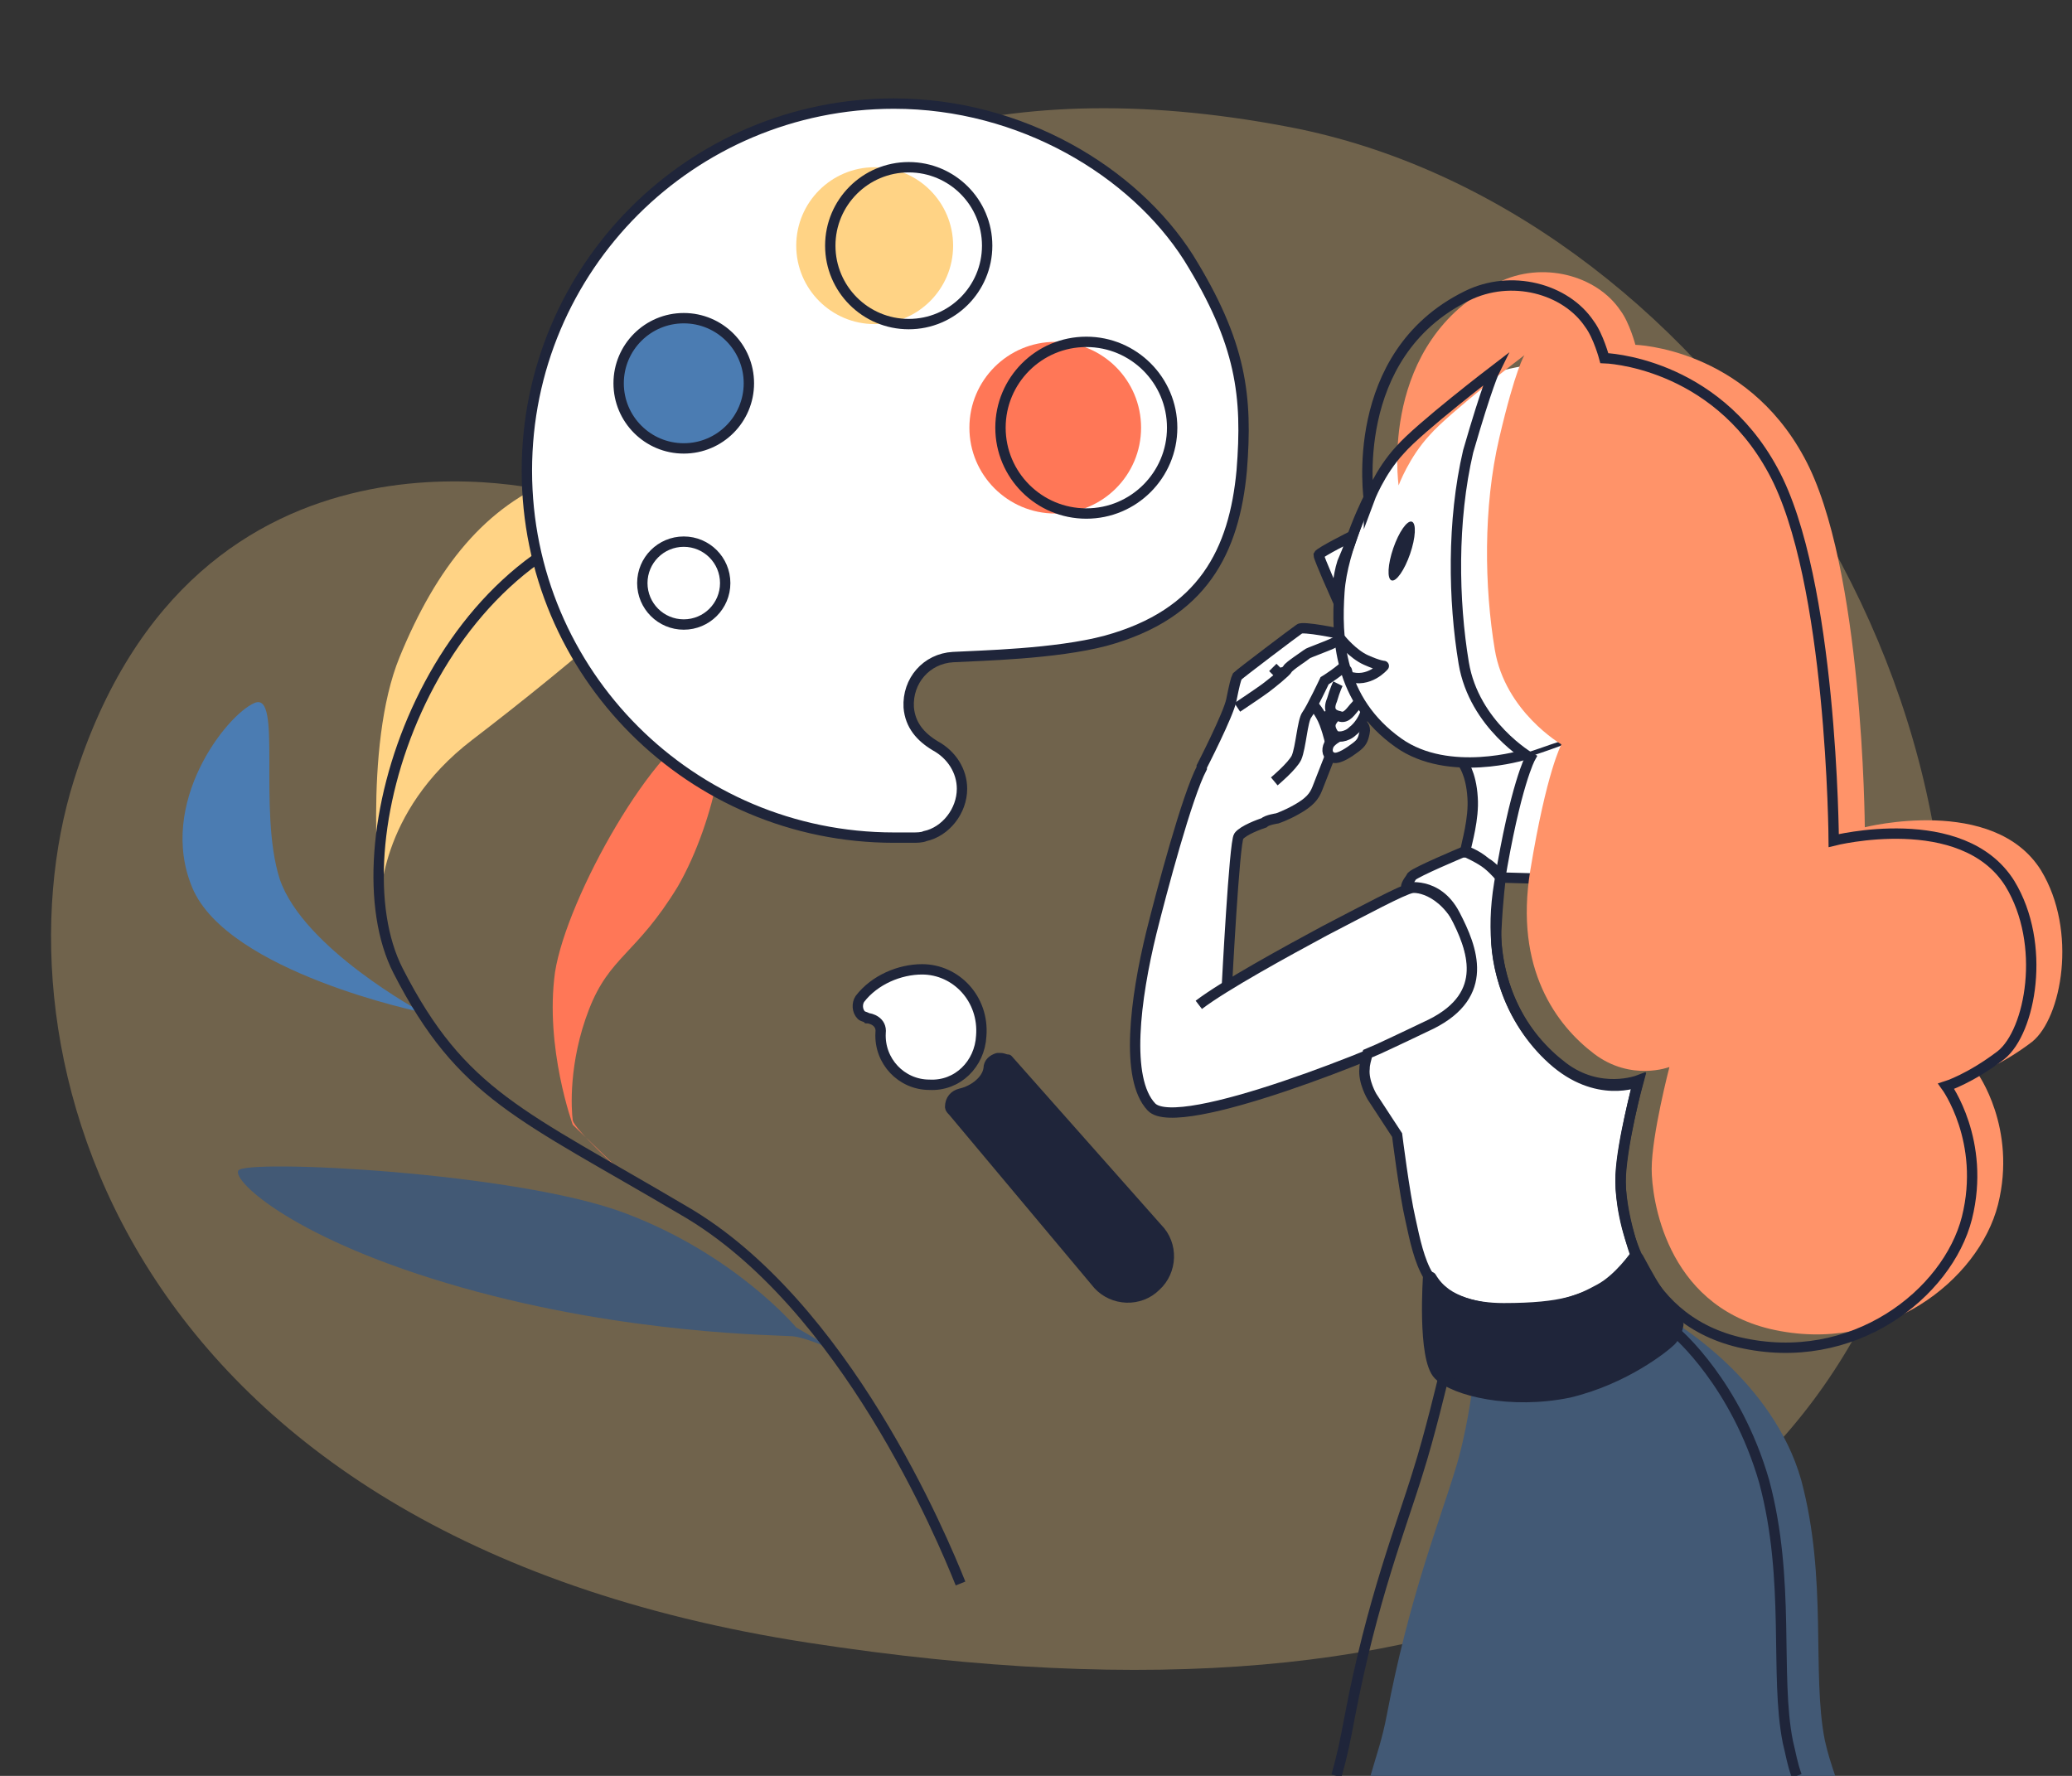 <?xml version="1.0" encoding="utf-8"?>
<!-- Generator: Adobe Illustrator 24.2.1, SVG Export Plug-In . SVG Version: 6.00 Build 0)  -->
<svg version="1.1" id="Calque_1" xmlns="http://www.w3.org/2000/svg" xmlns:xlink="http://www.w3.org/1999/xlink" x="0px" y="0px"
	 viewBox="0 0 140 120" style="enable-background:new 0 0 140 120;" xml:space="preserve">
<rect x="0" y="0" width="140" height="120" fill="#333333" stroke="none"/>
<style type="text/css">
	.st0{opacity:0.3;fill:#FFD385;}
	.st1{fill:#4B7CB2;}
	.st2{fill:#425975;}
	.st3{fill:#FF7757;}
	.st4{fill:#FFD385;}
	.st5{fill:none;stroke:#1F253A;stroke-width:0.7;stroke-miterlimit:10;}
	.st6{fill:#FFFFFF;stroke:#1F253A;stroke-width:0.7;stroke-miterlimit:10;}
	.st7{fill:#4B7CB2;stroke:#1F253A;stroke-width:0.7;stroke-miterlimit:10;}
	.st8{fill:#1F253A;stroke:#1F253A;stroke-width:0.7;stroke-linejoin:round;stroke-miterlimit:10;}
	.st9{fill:#FFFFFF;}
	.st10{fill:#FF9369;}
	.st11{fill:#1F253A;}
	.st12{fill:none;stroke:#1F253A;stroke-width:0.7;stroke-linecap:round;stroke-linejoin:round;stroke-miterlimit:10;}
</style>
<path class="st0" d="M37.5,33.3c0,0-24.3-6.7-32.5,19.4c-5.7,18.1,2.9,51.1,49.6,58.3s69.8-7.3,75.7-34
	c6.8-30.7-15.7-63.1-43.1-68.4C45.2,0.5,37.5,33.3,37.5,33.3z"/>
<g>
	<g id="vegetation_18_">
		<path class="st1" d="M28.5,68.4c0,0-8-4.3-9.6-9c-1.5-4.7,0.2-12.7-1.7-11.9c-1.9,0.8-6.6,6.8-4.2,12.5S28.5,68.4,28.5,68.4"/>
		<path class="st2" d="M56.7,91.4c0,0-2.1-1-3.1-1.1c-1-0.1-11.1-0.1-22.4-3.3s-15.5-7.2-15.1-7.9c0.4-0.8,18.9,0.1,26.2,2.9
			c7.4,2.8,11.5,7.7,11.5,7.7"/>
		<path class="st3" d="M42,79.2c0,0-3.2-2.9-3.3-3.5c-0.1-0.7-0.3-3.9,1.1-7.5c1.4-3.6,3.2-3.7,6-8.3c2.6-4.5,3.9-11.7,2-11
			c-3.5,1.1-9.5,11.7-10.3,16.8c-0.7,5.1,1.2,10.3,1.2,10.3"/>
	</g>
	<g>
		<path class="st4" d="M25.7,61.1c0,0-0.2-6.2,6.2-11.1s16.1-12.9,17-16c0.9-3.1-6.4-3.5-11.2-1.7c-4.9,1.9-8.2,6-10.7,12.1
			S25.7,61.1,25.7,61.1"/>
	</g>
	<path class="st5" d="M64.9,107c-1.2-3-7.8-18.9-18.7-25.2c-11-6.5-15-7.8-19.3-16.2S29,37.4,43.5,34.6"/>
</g>
<g>
	<path class="st6" d="M80.3,17.4C76.6,11.6,69,7,60.4,7C46.7,7,35.6,18.1,35.6,31.8s11.1,24.8,24.8,24.8c0.3,0,0.7,0,1,0
		c0.1,0,0.2,0,0.3,0c0.2,0,0.6,0,0.8-0.1c1.4-0.3,2.5-1.7,2.5-3.2c0-1.2-0.7-2.3-1.8-2.9l0,0c-1-0.6-1.7-1.4-1.8-2.6
		c-0.1-1.8,1.2-3.3,3-3.4c1.8-0.1,6.9-0.2,10.3-1.1c6.6-1.8,8.7-6.1,9.2-11.5C84.3,26.8,83.9,23.2,80.3,17.4z"/>
	<circle class="st3" cx="71.3" cy="28.9" r="5.8"/>
	<circle class="st4" cx="59.1" cy="16.6" r="5.3"/>
	<circle class="st5" cx="73.4" cy="28.9" r="5.8"/>
	<circle class="st5" cx="61.4" cy="16.6" r="5.3"/>
	<circle class="st7" cx="46.2" cy="25.9" r="4.4"/>
	<circle class="st6" cx="46.2" cy="39.4" r="2.8"/>
</g>
<g>
	<path class="st8" d="M67.6,71.5c-0.1,0-0.1,0-0.2,0c-0.3,0.1-0.6,0.3-0.6,0.7c-0.1,0.8-1,1.5-1.9,1.7c-0.4,0.1-0.7,0.4-0.7,0.9
		c0,0.1,0.1,0.2,0.2,0.3l9.8,11.7l0,0c1,1.1,2.8,1.2,3.9,0.1l0,0c1.1-1,1.2-2.8,0.1-3.9L68.1,71.6C67.9,71.6,67.8,71.5,67.6,71.5z"
		/>
	<path class="st6" d="M62.3,65.5c-1.5,0-3.2,0.7-4.2,2c-0.2,0.3-0.2,0.8,0.1,1.1c0.1,0.1,0.3,0.1,0.4,0.2c0.2,0,1,0.2,0.9,1
		c-0.1,1.9,1.4,3.5,3.3,3.5c1.9,0.1,3.4-1.4,3.5-3.3C66.5,67.5,64.6,65.5,62.3,65.5z"/>
</g>
<g>
	<g>
		<path class="st9" d="M83.8,56.3c0,0,0.9-0.5,1.3-0.7c0.3-0.1,1.2-0.3,1.6-0.5s0.6-0.3,1.2-0.7c0.6-0.4,1-1.2,1.2-1.6
			c0.2-0.4,0.7-1.8,0.7-1.8s0.2,0.3,0.5,0.3s0.7-0.3,1.1-0.5c0.3-0.2,0.6-0.5,0.7-0.7c0.1-0.2,0.1-0.5,0.1-0.7
			c0-0.2-0.3-0.5-0.3-0.5s0.4-0.7,0.4-1c0-0.4-0.3-0.5-0.3-0.5s0.1-0.2,0.2-0.7c0.1-0.5,0-0.7-0.3-1c-0.2-0.3-1-0.5-1-0.5l0.3-0.3
			c0,0,0.5,0.2,0.9,0.2c0.4,0,0.6-0.1,0.8-0.5c0.3-0.3,0.1-0.5-0.1-0.7c-0.2-0.2-1.1-0.5-1.1-0.5s0-0.1-0.1-0.4
			c-0.1-0.2-0.3-0.3-0.4-0.3c-0.1,0-0.4,0.3-0.4,0.3s-2.3-0.4-2.7-0.4c-0.4,0-0.7,0.3-0.9,0.5s-3.3,2.6-3.5,2.7
			c-0.2,0.2-0.4,1-0.5,1.8c-0.1,0.7-2,4.6-2,4.6s-2.7,7.6-3.6,12.2c-0.9,4.6-1.4,7.2-0.5,9.2c0.8,2,2.3,1.7,3.7,1.5
			c1.4-0.2,10.2-3,13.5-4.5c3.3-1.6,5.1-2,5.3-5.1c0.2-3-2.5-5.4-3.7-5.4c-1.2,0-6.1,2.7-7.2,3.4s-5.7,3.3-5.7,3.3s0.4-6,0.5-7
			s0.2-2.8,0.3-3C83.6,56.4,83.8,56.3,83.8,56.3z"/>
		<path class="st5" d="M90.8,42.9c-0.3-0.1-2.8-0.6-3-0.4c-0.3,0.2-4,3-4.2,3.2c-0.1,0.2-0.2,0.6-0.4,1.6c-0.2,1-2,4.5-2,4.5l0,0.1
			c-1,1.9-2.7,8.3-3.4,11.1c-1.1,4.5-1.8,9.9,0,11.8c1.8,1.9,16-3.9,18.7-5.3c2.7-1.4,3.5-3.2,2.7-5.7c-1-3.4-3.2-3.9-3.8-3.8
			s-3.2,1.5-5.9,2.9c-2.6,1.4-6.8,3.7-8.5,5"/>
		<path class="st5" d="M83.6,47.8c0,0,1.5-1,1.9-1.3s1.4-1.1,1.5-1.3c0.1-0.2,1.2-0.9,1.3-1c0.1-0.1,1.3-0.5,1.9-0.8
			c0.5-0.3,0.8-1,1.1-0.9c0.4,0.1,0.8,1.3,0,2.1c-0.8,0.8-1.8,1.4-1.8,1.4s-0.9,1.9-1.2,2.3c-0.3,0.4-0.4,2.2-0.7,2.9
			c-0.3,0.6-1.5,1.6-1.5,1.6"/>
		<path class="st5" d="M90.9,45.1c0,0,1.1,0.3,1.2,0.9c0.1,0.7-0.2,1.4-0.5,1.7s-0.6,0.9-1.1,0.7C90,48.3,89.7,48,90,47.3
			c0.2-0.7,0.4-1.1,0.4-1.1"/>
		<path class="st5" d="M92,47.2c0,0,0.4,0.2,0.3,0.8c-0.1,0.5-0.5,1.1-0.9,1.4c-0.4,0.4-1.1,0.5-1.3,0.2c-0.2-0.3-0.3-0.6-0.1-0.9
			c0.2-0.3,0.3-0.4,0.3-0.4"/>
		<path class="st5" d="M92,48.9c0,0,0.3,0.2,0.2,0.6c-0.1,0.5-0.2,0.7-0.6,1c-0.4,0.3-1.1,0.8-1.5,0.7c-0.4-0.1-0.5-0.5-0.3-0.9
			c0.2-0.3,0.6-0.5,0.6-0.5"/>
		<path class="st5" d="M89.9,51c0,0-0.7,1.8-0.9,2.3s-0.5,0.9-1.4,1.4c-0.7,0.4-1.3,0.6-1.3,0.6s-0.7,0.1-0.9,0.3
			c-0.3,0.1-1.4,0.5-1.7,0.9c-0.3,0.4-0.8,10.1-0.8,10.1"/>
		<path class="st5" d="M88.7,47.6c0,0,0.5,0.5,0.8,1.3s0.4,1.4,0.4,1.4"/>
		<path class="st5" d="M86,45.1c0.2,0.2,0.4,0.4,0.4,0.4l0.4-0.1"/>
		<path class="st5" d="M91.7,43.2c0,0,1.4,0.5,1.3,0.9s-0.5,0.8-1,0.8c-0.5,0-0.9-0.2-0.9-0.2"/>
		<line class="st5" x1="90.1" y1="48.2" x2="89.4" y2="48.5"/>
	</g>
	<path class="st6" d="M99,57.5c0.1-0.5,0.6-2.2,0.5-3.6c-0.1-1.7-0.7-2.4-0.7-2.4s1.5,0,2.6-0.2c1.8-0.3,7.5-2.6,7.5-2.6
		s-0.3,2-0.5,4.7c-0.3,2.7,0.3,6.1,0.3,6.1l-7.2-0.2c0,0-0.7-0.8-1.1-1C99.7,57.7,99,57.5,99,57.5z"/>
	<path class="st9" d="M104.8,50.3c-1.8,0.6-6.6,2.7-10.8-0.6c-4.2-3.2-4.3-9.7-1.8-15.4c2.5-5.7,6.4-8.4,8.7-9.1
		c3.8-1.1,10.4-1.8,13.7,6.1c2.1,5.1,1.7,10-1.1,13.4C110.4,48.6,106.6,49.7,104.8,50.3z"/>
	<path class="st9" d="M92.4,71.2c-0.1,0.4-0.2,0.7-0.2,1c-0.1,0.9,0.5,1.9,0.5,1.9l1.7,2.6c0,0,0.5,4,0.9,5.7
		c0.3,1.4,0.6,2.8,1.2,3.8c0,0,0.9,2.2,5.1,2.2c4.1,0,5.2-0.6,6.5-1.3c1.3-0.7,2.4-2.3,2.4-2.3s-1.1-3.1-1-5.4
		c0.1-2.3,1.2-6.3,1.2-6.3s-2.8,1.2-5.8-1.5s-3.9-6.5-3.8-8.7s0.3-3.6,0.3-3.6s-0.4-0.5-0.9-0.9s-1.4-0.8-1.4-0.8l-0.3,0
		c0,0-3.2,1.4-3.4,1.6S95.2,59.5,95,60c0,0,2.1-0.5,3.3,1.8c1.2,2.3,2.4,5.4-1.6,7.4c-2.5,1.2-3.6,1.7-3.6,1.7L92.4,71.2z"/>
	<path class="st5" d="M92.4,71.2c-0.1,0.4-0.2,0.7-0.2,1c-0.1,0.9,0.5,1.9,0.5,1.9l1.7,2.6c0,0,0.5,4,0.9,5.7
		c0.3,1.4,0.6,2.8,1.2,3.8c0,0,0.9,2.2,5.1,2.2c4.1,0,5.2-0.6,6.5-1.3c1.3-0.7,2.4-2.3,2.4-2.3s-1.1-3.1-1-5.4
		c0.1-2.3,1.2-6.3,1.2-6.3s-2.8,1.2-5.8-1.5s-3.9-6.5-3.8-8.7s0.3-3.6,0.3-3.6s-0.4-0.5-0.9-0.9s-1.4-0.8-1.4-0.8l-0.3,0
		c0,0-3.1,1.3-3.4,1.6C95.3,59.4,95,59.7,95,60c0,0,2.1-0.5,3.3,1.8c1.2,2.3,2.4,5.4-1.6,7.4c-2.5,1.2-3.6,1.7-3.6,1.7L92.4,71.2z"
		/>
	<path class="st10" d="M110.5,23.3c0,0,7.4,0.2,11.4,7.6c4,7.3,4.1,25,4.1,25s8.7-2.2,11.9,2.9c2.5,4.1,1.4,10-0.6,11.6
		c-2.1,1.6-3.7,2.1-3.7,2.1s2.7,3.7,1.4,8.9c-1.3,5.1-7.7,10.2-15.4,8.4c-7.1-1.7-8-8.9-8-10.8c0-2.3,1.2-6.9,1.2-6.9
		s-2.6,1-5.1-0.9c-2.5-1.9-5.4-5.7-4.3-12.4c1.1-6.7,2.1-8.5,2.1-8.5s-3.8-2.2-4.5-6.4s-0.8-9.6,0.3-14.3s1.7-5.6,1.7-5.6
		s-5.1,3.9-6.4,5.4c-1.4,1.5-2.1,3.4-2.1,3.4s-1.4-9.7,6.7-13.7c3-1.5,6.7-0.5,8.3,1.9C110.1,21.8,110.5,23.3,110.5,23.3z"/>
	<path class="st5" d="M108.4,24.2c0,0,7.4,0.2,11.4,7.6c4,7.3,4.1,25,4.1,25s8.7-2.2,11.9,2.9c2.5,4.1,1.4,10-0.6,11.6
		c-2.1,1.6-3.7,2.1-3.7,2.1s2.7,3.7,1.4,8.9c-1.3,5.1-7.7,10.2-15.4,8.4c-7.1-1.7-8-8.9-8-10.8c0-2.3,1.2-6.9,1.2-6.9
		s-2.6,1-5.1-0.9c-2.5-1.9-5.4-5.7-4.3-12.4c1.1-6.7,2.1-8.5,2.1-8.5s-3.8-2.2-4.5-6.4s-0.8-9.6,0.3-14.3C100.5,26,101,25,101,25
		s-5.1,3.9-6.4,5.4c-1.4,1.5-2.1,3.4-2.1,3.4S91,24,99.1,20c3-1.5,6.7-0.5,8.3,1.9C108,22.7,108.4,24.2,108.4,24.2z"/>
	<path class="st5" d="M92.6,33.4c0,0-1.9,3.6-2.1,6.6s-0.1,7.3,4,10.2c3.4,2.4,8.5,0.8,8.5,0.8"/>
	
		<ellipse id="oeil_13_" transform="matrix(0.326 -0.945 0.945 0.326 28.683 114.599)" class="st11" cx="94.7" cy="37.2" rx="2.1" ry="0.6"/>
	<path class="st6" d="M91.4,36.2c0,0-2.2,1.1-2.3,1.3c0,0.2,1.2,2.9,1.2,2.9s0.1-1.5,0.4-2.4C91.1,37.1,91.4,36.2,91.4,36.2z"/>
	<path class="st2" d="M92.6,120c0.4-1.4,0.8-2.5,1.1-4.1c1.5-7.9,3.5-12.9,4.6-16.5c0.8-2.5,1.2-5.7,1.2-5.7s2.9,1.5,7.4,0.1
		c5.2-1.6,6.3-4.4,6.3-4.4s6.6,3.9,8.5,10.6c1.8,6.7,0.7,13.1,1.6,17.6c0.2,0.9,0.4,1.5,0.7,2.4H92.6z"/>
	<path class="st5" d="M90.3,120c0.4-1.4,0.6-2.4,0.9-4c1.5-7.9,3.5-12.9,4.6-16.5c0.8-2.5,1.7-6.3,1.7-6.3"/>
	<path class="st5" d="M113.3,90.1c0,0,4,3.4,5.9,10c1.8,6.7,0.7,13.1,1.6,17.6c0.2,0.8,0.3,1.5,0.6,2.3"/>
	<path class="st8" d="M96.5,86.2c0,0-0.4,5.6,0.7,6.7s4.9,2,8.8,1.2c3.8-0.9,6.5-3.1,6.9-3.5s0.5-1.1,0.5-1.1s-1.1-1.8-1.5-2.4
		s-1.2-2.1-1.2-2.1s-0.6,0.9-1.2,1.4c-0.6,0.5-3,1.7-5.3,2c-2.5,0.3-5.1,0-6.5-1c-0.4-0.3-0.7-0.6-1-1.1L96.5,86.2z"/>
	<path class="st12" d="M90.6,43.2c0,0,0.8,1,1.7,1.4c0.9,0.4,1.2,0.4,1.2,0.4s-1,1.2-2.4,0.7l-0.1-0.4"/>
</g>
</svg>
